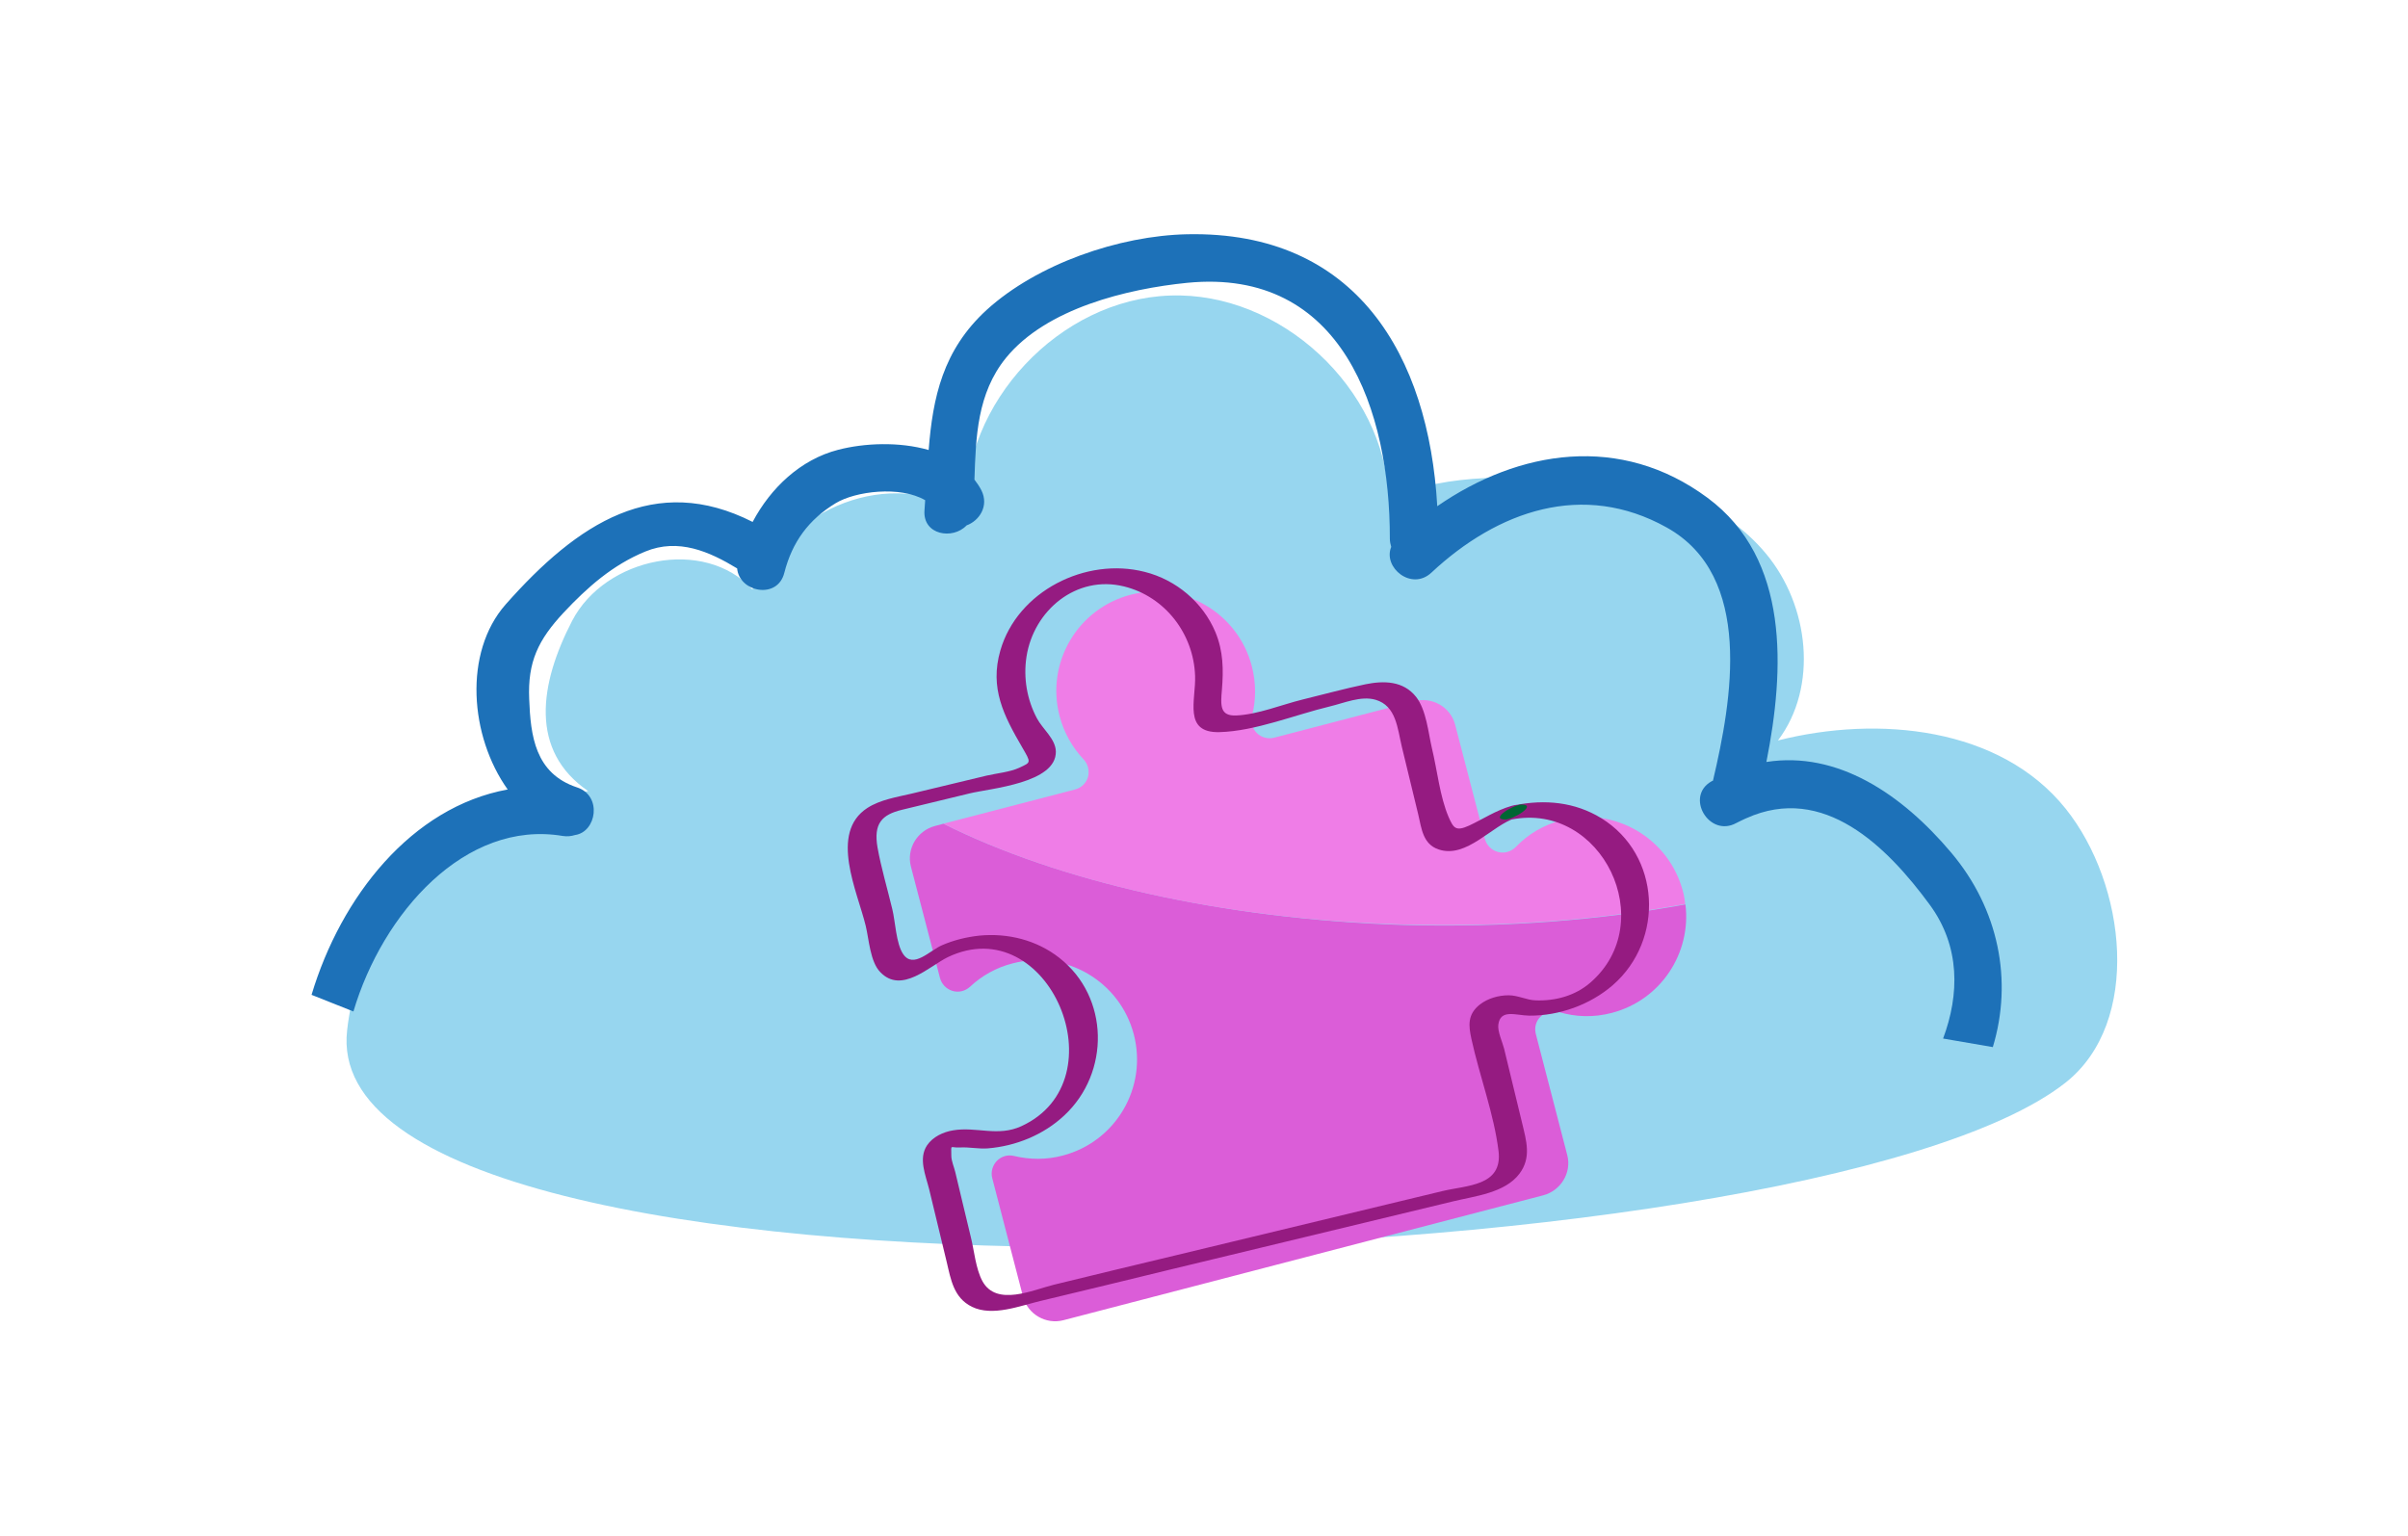 <?xml version="1.0" encoding="utf-8"?>
<!-- Generator: Adobe Illustrator 22.0.1, SVG Export Plug-In . SVG Version: 6.00 Build 0)  -->
<svg version="1.1" xmlns="http://www.w3.org/2000/svg" xmlns:xlink="http://www.w3.org/1999/xlink" x="0px" y="0px"
	 viewBox="0 0 1041.1 664.3" style="enable-background:new 0 0 1041.1 664.3;" xml:space="preserve">
<style type="text/css">
	.st0{fill:#97D6EF;}
	.st1{fill:#1D71B8;}
	.st2{fill:#C6C6C6;}
	.st3{fill:#706F6F;stroke:#706F6F;stroke-miterlimit:10;}
	.st4{fill:#01186B;}
	.st5{fill:#FFFFFF;}
	.st6{fill:#69C4E8;}
	.st7{fill:#29235C;}
	.st8{fill:#662483;}
	.st9{fill:none;}
	.st10{fill:#DADADA;}
	.st11{fill:#EDEDED;}
	.st12{fill:#0F39FF;}
	.st13{fill:#C3E6E9;}
	.st14{fill:#AEDCD0;}
	.st15{fill:#31BBAC;}
	.st16{fill:url(#SVGID_1_);stroke:#706F6F;stroke-miterlimit:10;}
	.st17{fill:url(#SVGID_2_);stroke:#706F6F;stroke-miterlimit:10;}
	.st18{fill:#0024A5;}
	.st19{fill:#82368C;}
	.st20{fill:#36A9E1;}
	.st21{fill:#1D1D1B;}
	.st22{fill:#B1FF05;}
	.st23{fill:none;stroke:#FFFFFF;stroke-width:2;stroke-miterlimit:10;}
	.st24{fill:#009FE3;}
	.st25{fill:#3AAA35;}
	.st26{fill:#951B81;}
	.st27{fill:#27348B;}
	.st28{fill:#EA5B0C;}
	.st29{fill:#00A19A;}
	.st30{fill:#F39200;}
	.st31{fill:#E551D4;}
	.st32{fill:#EF7DE7;}
	.st33{fill:#86D4F2;}
	.st34{fill:#0E4E7A;}
	.st35{fill:#95C11F;}
	.st36{fill:#006633;}
	.st37{fill:#421759;}
	.st38{fill:#FFED00;}
	.st39{fill:#FFF597;}
	.st40{fill:#D1B300;}
	.st41{fill:#635702;}
	.st42{fill-rule:evenodd;clip-rule:evenodd;fill:#262626;}
	.st43{fill:#575756;}
	.st44{fill:#0F476D;}
	.st45{fill:#789B0A;}
	.st46{fill:#706F6F;}
	.st47{fill:#3C3C3B;}
	.st48{fill:#262626;}
	.st49{fill-rule:evenodd;clip-rule:evenodd;fill:#01186B;}
	.st50{fill:#008A49;}
	.st51{fill:#006C40;}
	.st52{fill:#90C740;}
	.st53{fill:#00994C;}
	.st54{fill-rule:evenodd;clip-rule:evenodd;fill:#2B7FB2;}
	.st55{fill-rule:evenodd;clip-rule:evenodd;fill:#1D1D1B;}
	.st56{fill:#DB5DD8;}
	.st57{fill:#2B7FB2;}
</style>
<g id="Laag_1">
	<path class="st0" d="M893,468.2c33.1-26.1,26.4-85.7,0-118.6c-28.2-35.1-80.7-40.4-124.3-29.4c17.5-23.2,13.5-58.4-5.2-80.8
		c-18.6-22.4-48.8-32.8-77.9-32.7c-29.1,0.1-58.6-3-85.1,9c-1.9-47.8-46.9-89.6-94.6-87.9c-47.8,1.6-89.8,46.4-88.4,94.2
		c-32.6-20.6-76.6-2.4-92.2,32.9c-20.8-22.8-63.6-13.9-77.9,13.5c-14.2,27.4-18.6,56.2,6.9,73.7c-33.9,4.3-71,31.7-89.5,60.4
		c-8.3,12.8-13,27.8-14.7,42.9C134.5,577.7,781.4,556.1,893,468.2z"/>
	<path class="st1" d="M152.8,437.4c12.6-42.5,48.3-83,90.5-75.9c2,0.3,3.7,0.1,5.3-0.4c9.3-1.3,11.9-17,0.9-20.6
		c-18.2-6-20.1-22.4-20.7-38.2c-0.7-16.1,3.9-25.6,14.9-37.4c10.3-11,21.2-20.6,35.3-26.4c14.3-5.9,27.7,0,39.7,7.3
		c0.9,10.3,17.5,13.6,20.4,1.9c3.4-13.3,10.5-23,22.2-30.1c8.6-5.2,27.8-7.6,38.7-1.3c-0.1,1.5-0.2,2.9-0.3,4.4
		c-0.8,10.7,12.3,12.8,18.2,6.5c5.5-2,9.8-8.4,6.4-15.2c-0.9-1.7-1.9-3.2-3-4.6c0.6-18.5,1.2-37.3,13.6-52.6
		c17.5-21.5,52.5-29.9,78.4-32.5c67.3-6.6,87.7,55.7,87.6,110.6c0,1.4,0.3,2.5,0.6,3.6c-3.7,8.9,8.8,19.2,17.4,11.1
		c28.6-26.7,65.5-39.7,101.7-19.5c37.7,21,28.2,74.7,20,109.5c-0.2,0.1-0.3,0.1-0.5,0.2c-11.8,6.5-1.2,24.6,10.6,18.1
		c1.3-0.7,2.5-1.2,3.7-1.8c0.2-0.1,0.5-0.2,0.7-0.3c33.3-15,60.7,12.2,79.2,37.4c13.3,18.1,12.9,38.9,5.8,57.9l21.5,3.7
		c8.7-28.7,2.6-59.7-18-84.1c-21.4-25.4-49.2-44-79.9-39.2c7.9-39.9,10.2-87.8-25.4-114.2c-37.6-27.9-81.6-20.8-116.9,3.6
		c-3.7-65-34.9-119.1-108.1-117.6c-29.4,0.6-64.8,12.8-86.7,32.7c-19,17.4-23.3,37.9-25.1,60.6c-12.8-3.7-27.9-3-39.1-0.1
		c-16.3,4.2-29.2,16.5-37,31.2c-42.2-21.4-75.6,0.4-106.8,35.7c-18.3,20.8-15.5,57,0.9,80c-41.6,7.6-72.1,46.4-84.8,88.8
		L152.8,437.4z"/>
	<g>
		<path class="st56" d="M407.9,356.2l-3.7,1c-7.6,2-12.3,9.8-10.4,17.4l12.6,48.3c0.7,2.7,2.8,4.8,5.4,5.6c2.7,0.8,5.5,0.1,7.6-1.8
			c5-4.7,11.3-8.3,18.4-10.1c23-6,46.4,7.8,52.4,30.7c6,23-7.8,46.4-30.7,52.4c-7.1,1.9-14.3,1.8-21,0.2c-2.7-0.7-5.5,0.1-7.5,2.1
			c-1.9,2-2.7,4.8-2,7.5l13.3,51.2c2,7.6,9.9,12.2,17.5,10.2l207.4-54c7.6-2,12.4-9.8,10.4-17.4l-13.6-52.4
			c-0.7-2.8,0.1-5.7,2.2-7.6c2-2,5-2.7,7.7-1.9c7.2,2.2,15.1,2.5,23,0.4c21.1-5.5,34.4-25.8,31.8-46.9
			c-36.8,6.8-78.1,10.1-121.6,8.9C528.1,397.5,457.4,380.9,407.9,356.2z"/>
		<path class="st32" d="M675.2,354.7c-7.9,2-14.6,6.1-19.9,11.6c-2,2-4.9,2.9-7.7,2.1c-2.7-0.7-4.9-2.9-5.6-5.6l-12.9-49.5
			c-2-7.6-10-12.1-17.6-10.1L550.9,319c-2.7,0.7-5.6-0.1-7.5-2c-2-2-2.8-4.8-2.1-7.5c1.8-6.8,1.8-14.2-0.1-21.5
			c-6-22.9-29.4-36.7-52.4-30.8c-22.9,6-36.7,29.4-30.7,52.4c1.9,7.3,5.6,13.7,10.4,18.8c1.9,2,2.6,4.9,1.9,7.6
			c-0.8,2.7-2.9,4.7-5.6,5.4l-56.9,14.8c49.5,24.8,120.2,41.4,199.1,43.6c43.5,1.2,84.8-2,121.6-8.9c-0.2-1.8-0.5-3.7-1-5.5
			C721.6,362.5,698.1,348.7,675.2,354.7z"/>
		<path class="st26" d="M653.5,348.5c-6.9,2-12.1,5.6-18.3,8.5c-5.9,2.7-6.8,1-8.9-3.7c-3.8-8.9-4.9-20.2-7.2-29.7
			c-1.6-6.8-2.4-16.6-6.9-22.3c-5.5-6.9-13.9-7-21.8-5.4c-9.1,1.9-18.2,4.4-27.2,6.6c-9,2.2-19.4,6.5-28.7,6.9
			c-7.1,0.3-6.8-4.3-6.2-11.2c0.7-8.6,0.6-16.6-2.8-24.8c-5.4-12.9-17-22.7-30.6-26.1c-25.4-6.5-55,8.3-62.4,34
			c-4.7,16.3,1.5,28.2,9.4,41.8c4,6.9,3.9,6.5-1.2,8.9c-4.1,1.9-9.8,2.4-14.1,3.4c-10.8,2.6-21.7,5.2-32.5,7.8
			c-6.4,1.5-13.5,2.6-19.1,6.2c-16.6,10.8-4.3,36.1-0.7,51c1.4,5.8,1.9,15.5,6.3,20c9.2,9.6,21.2-2.6,29.2-6.5
			c43.6-20.8,74.9,53.3,31.8,73.1c-10.2,4.7-19.4,0.1-29.5,1.8c-4.3,0.7-8.8,2.8-11.3,6.5c-3.8,5.7-0.6,12.9,0.9,18.9
			c2.5,10.5,5.1,21,7.6,31.5c1.8,7.6,3,15.5,10.9,19.4c9,4.4,20.9-0.5,30-2.6c18.7-4.5,37.5-9,56.2-13.6
			c40.6-9.8,81.2-19.6,121.9-29.4c9.5-2.3,22.3-3.6,28.6-11.9c5.3-7,3-14.3,1.2-21.9c-2.6-10.7-5.2-21.5-7.8-32.2
			c-0.7-2.8-2.9-7.5-2.5-10.4c0.9-6.9,7.5-4,13.4-3.9c12.9,0.1,26.3-4.7,36.1-13.2c22.4-19.5,20.8-56.3-5-72.2
			c-11.4-7-24.4-8.2-37.3-5.6c-5.6,1.1-10.2,7.9-1.6,6.2c39.2-7.8,64.4,44.5,34.1,70.6c-6.5,5.6-15,7.9-23.5,7.6
			c-3.9-0.1-7.7-2.2-11.7-2.2c-4.4,0-9,1.3-12.5,4c-5.4,4.3-4.9,9.1-3.6,15c3.5,16,9.7,32.2,11.7,48.4c1.8,15.2-13.7,14.7-24.4,17.3
			c-38.5,9.3-76.9,18.5-115.4,27.8c-17.5,4.2-35.1,8.4-52.6,12.7c-8.9,2.2-24.6,9.5-30.7-1.5c-3-5.5-3.6-13.4-5.1-19.3
			c-2.2-9.3-4.5-18.6-6.7-28c-0.5-2.1-1.7-4.8-1.7-7c0-5.4-0.7-3.3,3.9-3.6c3.9-0.2,7.9,0.7,11.9,0.4c12.1-1,24-5.8,33-14.2
			c19.9-18.5,19.6-51.2-2.1-68.2c-9.8-7.7-22.3-10.8-34.6-9.6c-5.5,0.6-10.9,1.9-16,4.1c-5.3,2.2-12.5,10.4-16.9,3.9
			c-3.1-4.5-3.4-14.2-4.7-19.4c-2.1-8.8-4.8-17.8-6.4-26.7c-1.8-10.4,1.9-14.2,10.5-16.3c9.8-2.4,19.5-4.7,29.3-7.1
			c9-2.2,37.5-4.4,37.3-18.1c-0.1-5.5-5.8-9.8-8.2-14.4c-4.3-8.1-5.9-17.5-4.5-26.6c3.1-20.1,21.6-35.5,42.2-30.4
			c17.8,4.4,30.1,20.6,30.7,38.7c0.4,10.3-5.3,24.7,10.5,24.3c15.5-0.4,32.7-7.5,47.7-11.1c6.3-1.5,13.5-4.7,19.8-2.9
			c9,2.6,9.5,12.5,11.4,20.4c2.4,9.8,4.7,19.5,7.1,29.3c1.4,6,2,12.7,8.7,15c12.2,4.2,23.3-10.6,33.5-13.6
			C662.5,351.7,660.8,346.3,653.5,348.5z"/>
		<path class="st36" d="M650.6,354.4c3.5,0.1,14.1-6.3,7.4-6.5C654.6,347.8,644,354.2,650.6,354.4L650.6,354.4z"/>
	</g>
</g>
<g id="Laag_2">
</g>
</svg>
